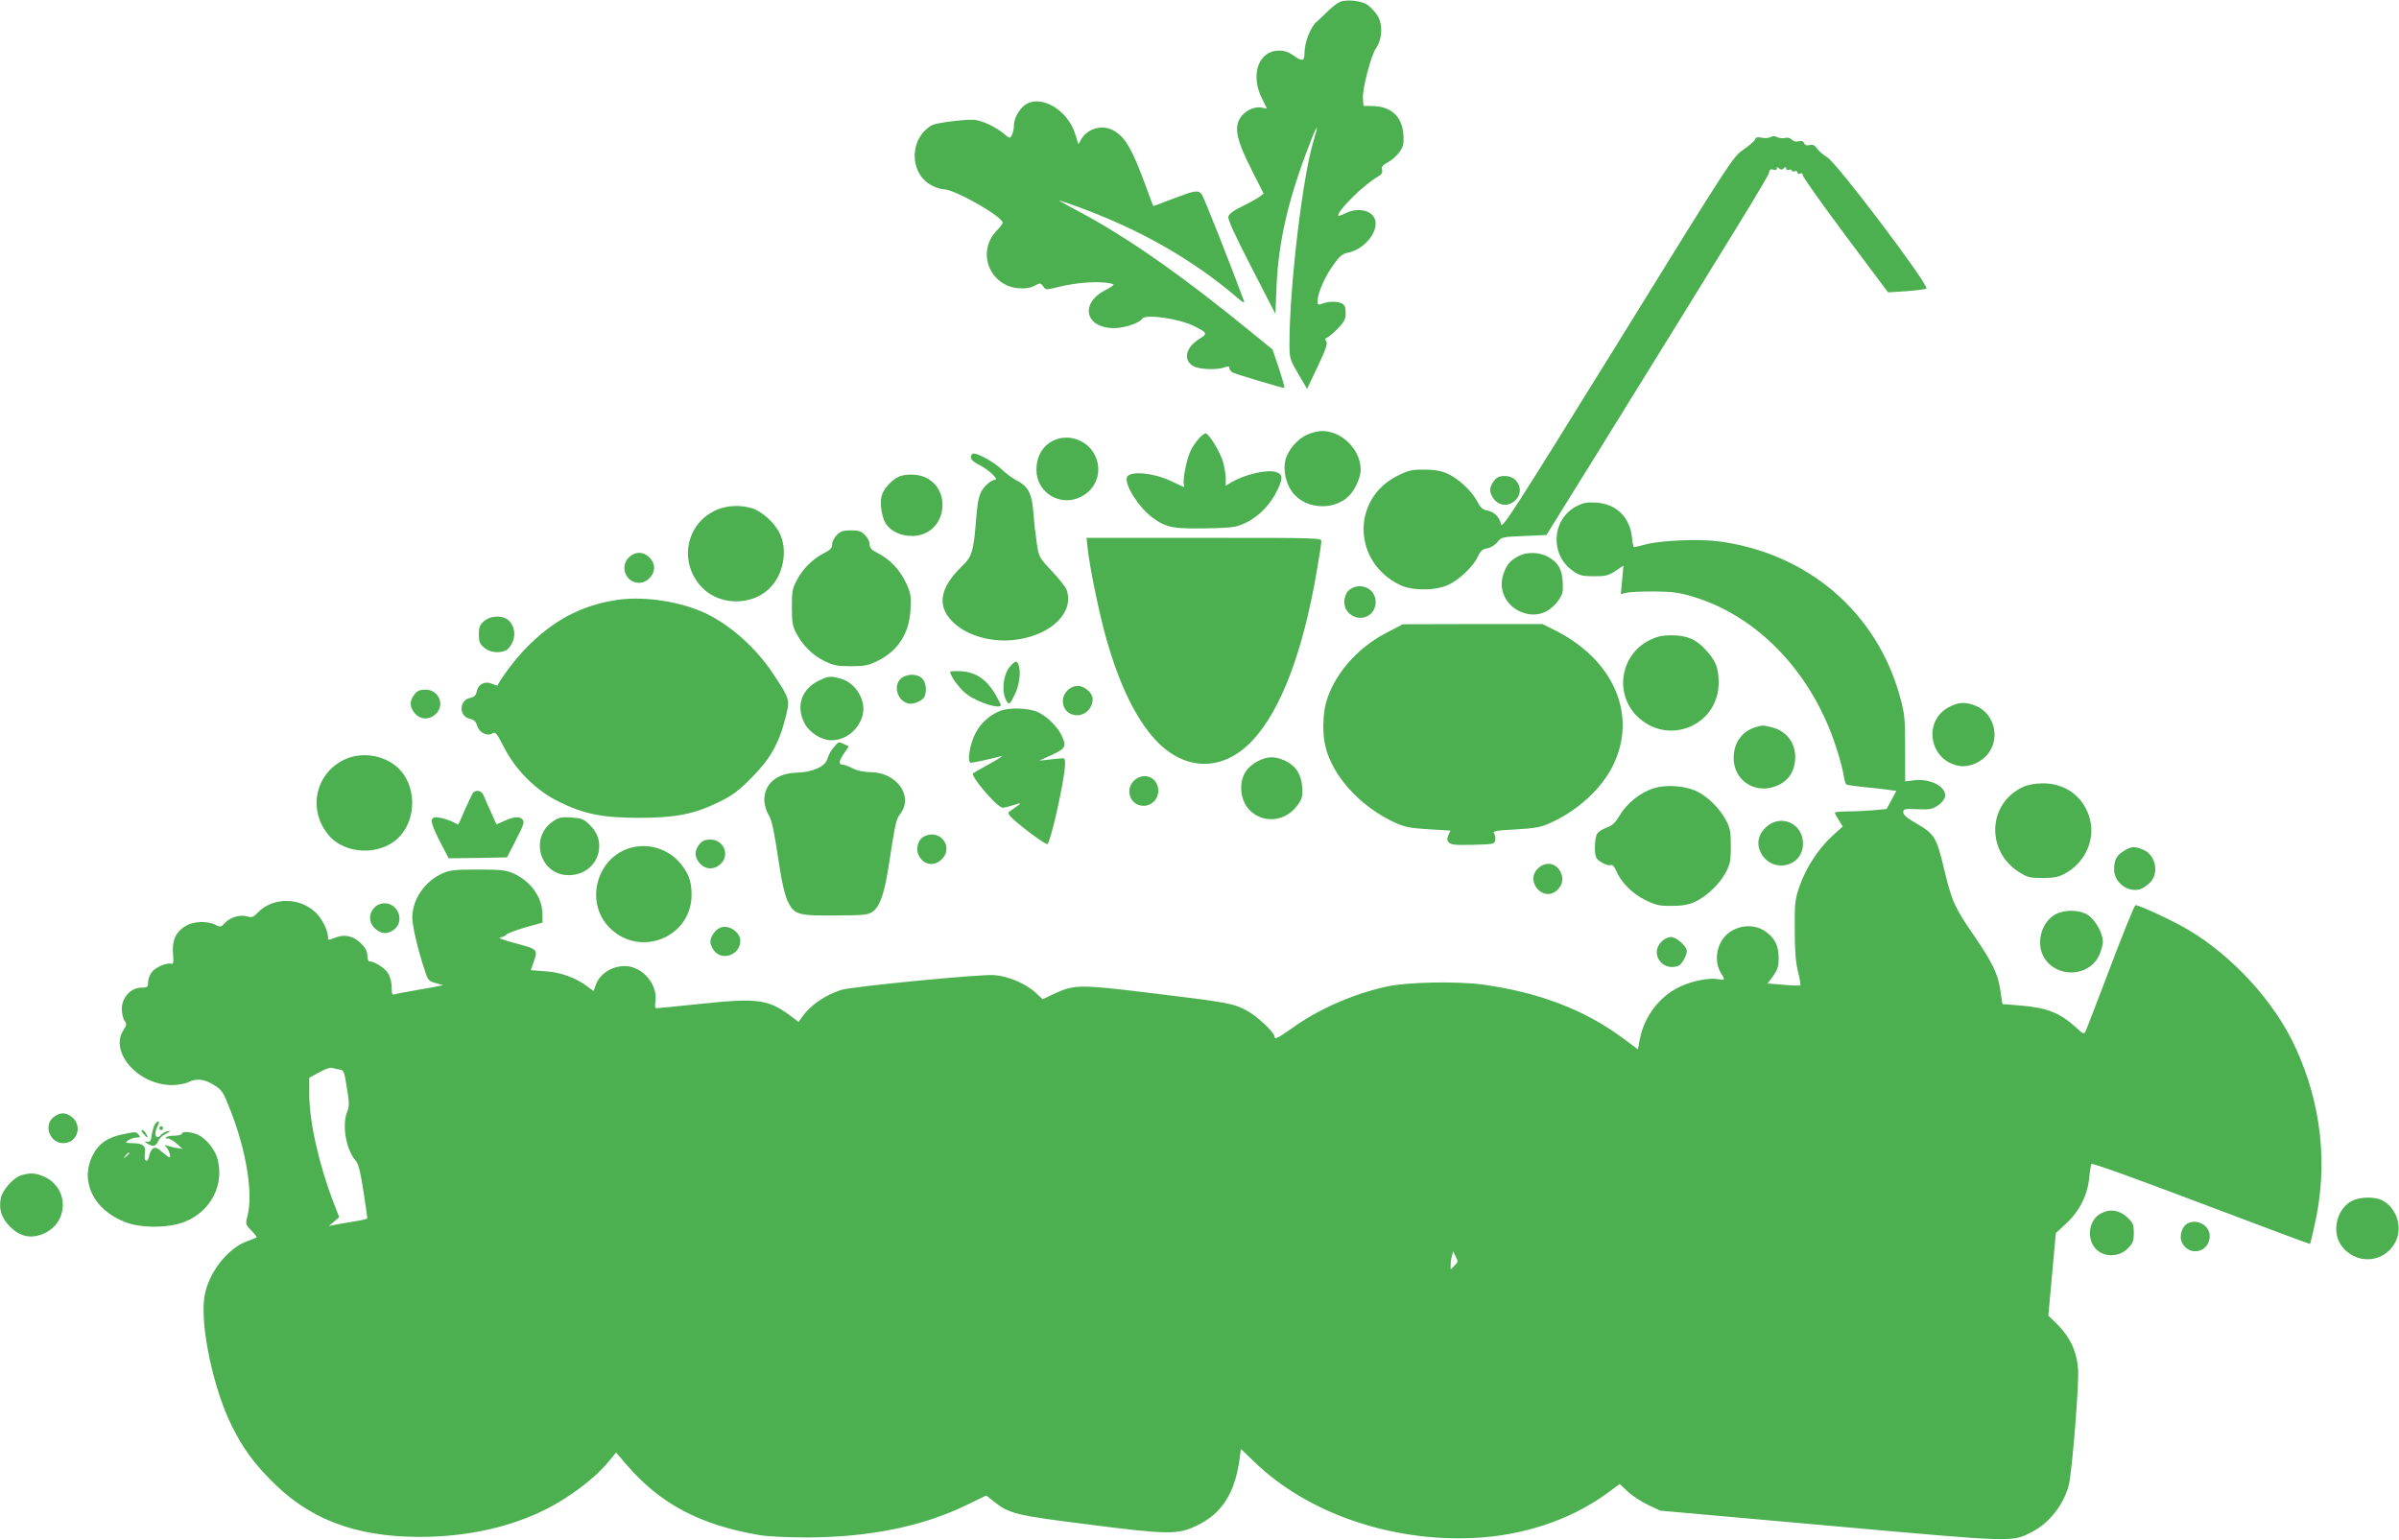 <?xml version="1.0" standalone="no"?>
<!DOCTYPE svg PUBLIC "-//W3C//DTD SVG 20010904//EN"
 "http://www.w3.org/TR/2001/REC-SVG-20010904/DTD/svg10.dtd">
<svg version="1.0" xmlns="http://www.w3.org/2000/svg"
 width="1280pt" height="822pt" viewBox="0 0 1280 822"
 preserveAspectRatio="xMidYMid meet">
<g transform="translate(0,822) scale(0.1,-0.1)"
fill="#4caf50" stroke="none">
<path d="M7150 8210 c-14 -6 -41 -26 -60 -45 -19 -19 -49 -47 -67 -63 -33 -31
-63 -110 -63 -169 0 -40 -14 -42 -60 -8 -24 17 -47 25 -76 25 -109 0 -155
-130 -90 -257 l26 -53 -29 6 c-39 8 -92 -19 -115 -57 -31 -53 -18 -116 59
-269 l67 -133 -23 -18 c-13 -9 -54 -32 -91 -50 -46 -22 -70 -40 -74 -55 -4
-14 34 -98 123 -270 l128 -249 6 145 c10 243 63 470 179 768 17 46 34 82 36
80 2 -2 -6 -33 -17 -68 -59 -190 -129 -783 -129 -1084 0 -78 2 -84 47 -161
l47 -80 57 120 c44 93 54 123 45 134 -8 11 -7 15 4 19 8 3 34 24 58 49 35 36
42 50 42 83 0 29 -5 42 -19 50 -25 13 -72 13 -105 0 -24 -9 -26 -7 -26 15 0
40 38 126 83 190 35 49 49 61 81 67 75 16 146 91 146 155 0 65 -85 94 -163 54
-20 -10 -37 -15 -37 -11 0 30 134 162 211 207 21 12 27 22 23 37 -4 16 4 26
33 41 20 11 48 36 61 55 20 29 23 44 20 93 -7 94 -65 149 -162 151 l-51 1 -3
38 c-4 51 43 232 70 270 34 47 37 132 6 176 -12 19 -35 43 -50 54 -31 23 -111
32 -148 17z"/>
<path d="M5480 7667 c-35 -18 -70 -74 -70 -114 0 -19 -5 -43 -11 -54 -10 -19
-11 -19 -41 6 -48 40 -124 75 -166 76 -60 1 -195 -17 -217 -28 -123 -67 -127
-253 -7 -321 22 -12 52 -22 67 -22 59 0 315 -146 315 -179 0 -5 -15 -24 -34
-44 -106 -112 -36 -292 118 -305 37 -3 62 1 85 13 32 16 34 16 47 -3 13 -19
17 -19 66 -7 113 30 248 38 307 19 8 -3 -9 -16 -39 -31 -141 -70 -111 -204 45
-204 53 0 135 27 149 50 17 27 197 1 277 -39 73 -37 74 -39 26 -70 -73 -46
-86 -115 -27 -145 33 -17 126 -20 164 -5 21 7 26 6 26 -5 0 -8 8 -18 18 -23
17 -9 261 -82 274 -82 4 0 -9 46 -28 103 l-34 102 -118 96 c-364 298 -665 508
-917 641 -60 32 -107 58 -103 58 4 0 49 -15 100 -34 332 -121 613 -282 848
-483 32 -28 42 -33 37 -18 -68 185 -214 554 -225 568 -21 24 -33 22 -152 -23
-57 -22 -105 -40 -106 -40 -1 0 -19 46 -39 103 -74 200 -108 261 -169 298 -59
36 -139 17 -175 -41 l-17 -30 -18 57 c-38 121 -170 204 -256 160z"/>
<path d="M9447 7488 c-10 -5 -31 -6 -47 -3 -23 5 -32 3 -36 -10 -4 -9 -32 -33
-63 -54 -55 -38 -68 -58 -671 -1034 -550 -889 -616 -991 -621 -965 -9 40 -36
66 -73 74 -25 4 -37 15 -55 50 -30 56 -99 120 -159 147 -34 15 -68 21 -122 21
-66 1 -85 -4 -142 -32 -248 -122 -242 -461 11 -583 65 -32 186 -32 256 -1 60
27 137 100 160 152 14 30 24 40 51 44 19 4 42 18 54 34 21 26 26 27 142 32
l119 5 236 380 c794 1282 947 1531 951 1552 3 18 9 22 23 18 11 -4 19 -2 19 6
0 8 4 9 13 0 10 -8 17 -7 25 1 9 9 12 9 12 -1 0 -8 6 -11 15 -7 8 3 15 1 15
-4 0 -5 7 -7 15 -4 8 4 15 1 15 -6 0 -7 7 -10 15 -6 10 3 15 1 13 -7 -2 -7
100 -151 226 -320 l230 -307 95 6 c53 4 102 10 109 14 21 11 -474 667 -528
700 -22 14 -48 36 -56 48 -12 18 -22 22 -39 18 -16 -4 -25 -1 -29 10 -4 11
-13 14 -30 10 -15 -4 -28 0 -36 9 -8 9 -21 13 -35 9 -13 -3 -32 -1 -42 4 -12
7 -25 7 -36 0z"/>
<path d="M6975 5901 c-52 -23 -101 -80 -116 -133 -14 -55 1 -128 37 -175 75
-99 244 -99 317 -1 27 36 47 89 47 122 0 106 -100 206 -205 206 -22 0 -58 -9
-80 -19z"/>
<path d="M6396 5879 c-15 -17 -34 -45 -42 -61 -21 -40 -46 -162 -37 -184 3 -9
2 -15 -3 -12 -5 2 -35 16 -66 31 -91 44 -221 56 -235 21 -15 -39 62 -161 135
-215 79 -58 110 -63 347 -57 86 3 108 7 157 31 67 33 131 100 165 175 30 63
27 83 -12 94 -49 13 -163 -14 -232 -54 l-33 -20 0 39 c0 22 -7 62 -15 90 -16
52 -71 144 -91 150 -6 2 -23 -10 -38 -28z"/>
<path d="M5654 5881 c-77 -19 -124 -82 -124 -169 0 -121 129 -199 237 -143
147 74 112 285 -52 314 -16 3 -44 2 -61 -2z"/>
<path d="M5180 5781 c0 -13 15 -27 45 -42 50 -25 107 -79 84 -79 -8 -1 -23 -8
-35 -18 -45 -38 -56 -68 -65 -184 -14 -179 -22 -208 -76 -259 -125 -121 -137
-221 -37 -309 78 -68 212 -102 335 -82 186 28 303 150 259 267 -5 14 -41 58
-78 98 -67 71 -69 74 -80 147 -6 41 -15 115 -18 163 -8 103 -27 141 -89 173
-22 11 -57 37 -79 58 -39 38 -124 86 -151 86 -8 0 -15 -9 -15 -19z"/>
<path d="M4795 5676 c-37 -16 -83 -68 -91 -102 -11 -42 2 -120 24 -151 29 -40
79 -63 140 -63 85 0 151 61 160 148 9 96 -55 173 -151 179 -30 2 -65 -2 -82
-11z"/>
<path d="M7971 5654 c-27 -35 -26 -66 2 -100 31 -35 77 -37 112 -4 51 48 16
130 -55 130 -30 0 -43 -6 -59 -26z"/>
<path d="M8410 5518 c-132 -71 -141 -259 -17 -345 35 -24 50 -28 112 -28 62 0
77 4 114 28 l43 29 -7 -77 -7 -76 28 8 c16 4 83 7 149 7 99 -1 136 -6 208 -28
350 -105 639 -411 766 -810 18 -54 34 -118 38 -143 3 -24 10 -46 14 -49 5 -3
53 -10 107 -15 53 -5 111 -12 128 -15 l32 -4 -26 -49 -26 -48 -75 -7 c-41 -3
-103 -6 -138 -6 -34 0 -63 -3 -63 -6 0 -4 9 -22 21 -40 l21 -34 -56 -51 c-73
-67 -138 -166 -173 -264 -26 -75 -28 -90 -27 -235 0 -112 5 -174 17 -224 10
-38 15 -71 13 -74 -3 -2 -43 -1 -90 3 l-85 7 30 40 c23 33 29 51 29 95 0 65
-18 103 -65 139 -77 58 -195 33 -242 -51 -29 -51 -30 -118 -3 -163 26 -43 26
-44 -13 -37 -45 9 -138 -9 -201 -39 -109 -50 -191 -156 -216 -278 l-11 -57
-80 59 c-203 151 -446 244 -745 286 -142 19 -408 14 -518 -11 -180 -40 -363
-121 -503 -222 -73 -52 -93 -62 -93 -44 0 22 -94 110 -147 138 -72 39 -99 44
-513 94 -374 46 -408 46 -511 -2 l-66 -31 -34 32 c-54 51 -150 92 -227 97 -74
5 -755 -61 -812 -79 -88 -27 -169 -84 -212 -147 l-17 -24 -48 36 c-115 84
-173 92 -468 61 -126 -13 -235 -24 -242 -24 -8 0 -10 11 -6 35 12 77 -47 163
-127 185 -76 20 -166 -24 -191 -95 l-12 -33 -32 23 c-61 47 -142 77 -225 82
l-78 6 14 40 c25 71 25 71 -93 103 -70 18 -99 30 -83 32 14 2 28 9 32 15 4 6
49 23 100 38 l93 26 -1 49 c-2 88 -63 172 -154 213 -39 18 -66 21 -190 21
-124 0 -151 -3 -190 -21 -94 -42 -160 -139 -160 -234 0 -48 29 -171 67 -285
16 -50 21 -56 58 -66 l40 -11 -30 -6 c-16 -4 -72 -13 -122 -22 -51 -9 -100
-18 -108 -21 -12 -5 -15 3 -15 37 0 25 -8 57 -19 75 -17 28 -73 64 -100 64 -6
0 -11 14 -11 31 0 22 -10 41 -33 64 -41 41 -90 52 -140 31 -35 -14 -37 -14
-37 5 0 31 -29 91 -58 122 -86 91 -237 93 -320 4 -20 -21 -29 -24 -53 -17 -38
11 -90 -4 -119 -35 -21 -23 -24 -23 -51 -10 -41 22 -117 19 -157 -5 -54 -33
-74 -75 -69 -147 4 -48 2 -60 -9 -56 -22 8 -83 -17 -104 -44 -11 -14 -20 -39
-20 -54 0 -27 -3 -29 -36 -29 -55 0 -104 -53 -104 -112 0 -24 6 -53 14 -64 13
-18 12 -24 -5 -50 -77 -118 78 -294 259 -294 31 0 70 7 86 15 43 22 86 18 138
-15 43 -27 49 -36 88 -136 84 -214 121 -442 91 -560 -12 -46 -11 -48 20 -80
18 -19 31 -35 28 -37 -2 -2 -25 -11 -52 -21 -105 -39 -206 -170 -226 -294 -25
-153 48 -497 147 -693 56 -112 108 -185 197 -277 206 -216 456 -313 805 -313
250 0 481 51 672 147 129 65 261 165 332 251 l43 52 58 -67 c178 -207 390
-319 705 -373 45 -8 151 -13 265 -13 324 2 602 58 834 169 l113 55 38 -30 c85
-68 118 -76 510 -125 420 -54 473 -54 571 -8 139 65 209 175 234 365 l6 46 71
-68 c280 -272 724 -427 1168 -407 264 12 512 94 707 233 l75 55 45 -42 c24
-22 73 -54 108 -70 l64 -30 908 -81 c997 -89 965 -88 1076 -32 91 47 168 145
195 249 17 65 55 532 50 614 -6 96 -41 173 -109 242 l-50 49 20 220 20 220 55
51 c70 64 114 151 123 243 3 35 9 69 12 75 4 6 229 -75 585 -210 319 -121 580
-218 581 -217 2 2 12 44 23 93 75 324 40 653 -102 959 -111 241 -335 486 -573
626 -77 46 -258 130 -279 130 -5 0 -65 -147 -133 -327 -69 -181 -128 -336
-133 -346 -9 -17 -13 -15 -51 20 -86 79 -158 107 -304 118 l-89 7 -11 73 c-13
88 -41 147 -139 290 -106 154 -120 186 -161 357 -41 172 -50 187 -153 247 -45
25 -65 43 -65 57 0 17 6 19 75 16 65 -3 80 0 110 20 20 13 36 34 38 47 8 53
-80 99 -168 87 l-45 -6 0 178 c0 162 -3 185 -28 276 -124 449 -492 764 -965
827 -103 14 -301 6 -387 -15 -33 -9 -63 -15 -66 -16 -4 0 -9 22 -11 49 -11
111 -83 182 -191 189 -51 3 -70 -1 -107 -20z m-6599 -3005 c24 -4 26 -10 40
-99 13 -78 13 -99 2 -125 -30 -72 -7 -205 46 -264 13 -14 25 -62 40 -160 12
-77 21 -143 21 -146 0 -3 -35 -12 -77 -18 -43 -7 -89 -15 -103 -18 l-25 -5 28
24 27 23 -31 80 c-77 200 -129 430 -129 577 l0 87 53 29 c28 16 59 27 67 24 8
-2 27 -7 41 -9z m5950 -1046 l-21 -21 0 24 c0 14 3 36 7 49 l6 24 14 -28 c14
-25 13 -29 -6 -48z"/>
<path d="M3812 5494 c-160 -79 -190 -289 -60 -415 93 -90 257 -91 351 -1 77
72 102 205 57 297 -27 55 -96 118 -148 133 -67 20 -142 15 -200 -14z"/>
<path d="M4465 5365 c-14 -13 -25 -35 -25 -49 0 -20 -9 -30 -42 -47 -59 -29
-115 -84 -146 -144 -24 -44 -27 -61 -27 -145 0 -80 4 -102 23 -138 35 -66 88
-119 150 -149 49 -24 69 -28 142 -28 73 0 93 4 142 28 109 54 169 146 176 273
4 73 1 88 -22 140 -33 71 -85 127 -148 160 -38 19 -48 30 -48 50 0 14 -11 36
-25 49 -19 20 -34 25 -75 25 -41 0 -56 -5 -75 -25z"/>
<path d="M5804 5288 c12 -106 64 -357 101 -484 69 -241 155 -417 258 -530 158
-172 364 -173 521 -4 151 163 267 469 341 898 14 79 25 152 25 163 0 19 -13
19 -626 19 l-627 0 7 -62z"/>
<path d="M3355 5245 c-50 -49 -15 -135 55 -135 41 0 80 39 80 80 0 41 -39 80
-80 80 -19 0 -40 -9 -55 -25z"/>
<path d="M8105 5254 c-46 -24 -63 -43 -81 -90 -31 -81 3 -166 82 -205 80 -38
159 -16 212 62 20 28 23 44 20 94 -4 69 -24 103 -79 134 -44 25 -112 27 -154
5z"/>
<path d="M7203 5075 c-31 -21 -40 -78 -19 -110 49 -74 156 -44 156 43 0 70
-79 108 -137 67z"/>
<path d="M3301 5020 c-194 -27 -350 -109 -497 -261 -55 -57 -121 -144 -150
-197 -1 -1 -13 3 -28 9 -37 17 -75 -1 -82 -40 -5 -22 -13 -30 -35 -35 -61 -12
-62 -100 -1 -112 21 -4 31 -14 38 -37 11 -37 54 -58 82 -40 16 9 23 0 62 -76
61 -120 171 -230 290 -288 135 -67 234 -87 430 -87 196 0 295 20 430 86 68 34
102 59 170 128 98 98 147 183 181 320 25 97 24 99 -66 235 -93 140 -229 261
-366 325 -130 60 -318 89 -458 70z"/>
<path d="M2583 4906 c-23 -20 -28 -32 -28 -71 0 -39 5 -51 28 -71 30 -26 83
-32 119 -13 11 6 26 26 34 46 18 42 5 94 -29 118 -33 23 -91 19 -124 -9z"/>
<path d="M7395 4842 c-157 -81 -282 -228 -321 -376 -16 -60 -18 -163 -3 -226
37 -160 188 -326 373 -410 50 -23 81 -29 178 -35 l117 -7 -11 -24 c-8 -18 -8
-27 2 -39 11 -13 34 -15 129 -13 113 3 116 4 119 26 2 13 -1 29 -7 36 -9 11
13 15 114 20 103 6 137 12 183 33 147 65 276 182 338 308 132 267 6 563 -308
721 l-68 34 -372 0 -373 -1 -90 -47z"/>
<path d="M8799 4803 c-152 -78 -186 -280 -67 -402 163 -166 438 -55 438 176 0
77 -15 117 -67 173 -51 58 -102 80 -184 80 -52 0 -77 -6 -120 -27z"/>
<path d="M5392 4667 c-42 -45 -51 -147 -18 -193 11 -15 16 -10 39 37 26 51 36
125 21 163 -8 22 -17 20 -42 -7z"/>
<path d="M5070 4635 c0 -24 56 -98 93 -123 63 -44 177 -78 177 -54 0 4 -15 32
-32 62 -46 75 -102 113 -178 118 -33 2 -60 1 -60 -3z"/>
<path d="M4809 4601 c-45 -37 -23 -120 37 -135 28 -7 79 16 88 39 12 32 6 75
-14 95 -25 25 -80 26 -111 1z"/>
<path d="M4375 4591 c-98 -45 -131 -139 -82 -231 26 -50 90 -90 144 -90 74 0
141 53 164 128 24 80 -33 178 -116 201 -53 14 -63 14 -110 -8z"/>
<path d="M5695 4535 c-43 -43 -26 -115 31 -129 53 -14 104 28 104 85 0 31 -44
69 -80 69 -19 0 -40 -9 -55 -25z"/>
<path d="M2211 4514 c-27 -35 -26 -66 2 -100 31 -35 77 -37 112 -4 51 48 16
130 -55 130 -30 0 -43 -6 -59 -26z"/>
<path d="M10399 4447 c-142 -75 -105 -288 56 -314 54 -9 121 21 156 70 62 85
27 212 -70 251 -56 22 -90 20 -142 -7z"/>
<path d="M5332 4425 c-55 -24 -98 -63 -126 -115 -32 -59 -48 -160 -25 -160 12
0 110 21 164 36 11 3 -18 -16 -65 -42 -47 -26 -86 -48 -88 -50 -17 -13 129
-184 158 -184 9 0 37 7 61 15 46 16 43 10 -16 -29 -17 -11 -18 -15 -6 -30 31
-37 193 -158 200 -150 19 20 87 324 93 414 2 35 0 45 -12 44 -8 0 -40 -4 -70
-7 l-55 -6 68 31 c74 35 79 45 50 106 -23 47 -77 100 -127 123 -50 22 -156 25
-204 4z"/>
<path d="M9368 4340 c-74 -22 -118 -84 -118 -165 0 -118 112 -194 225 -150 62
23 97 71 103 139 7 86 -42 154 -124 175 -48 12 -49 12 -86 1z"/>
<path d="M4447 4230 c-14 -16 -28 -42 -32 -58 -9 -41 -79 -73 -164 -75 -108
-3 -174 -60 -173 -149 1 -21 10 -53 20 -71 21 -34 29 -72 62 -287 13 -84 29
-152 43 -180 35 -71 55 -77 256 -75 156 1 173 3 198 21 38 28 61 96 84 239 35
231 41 255 61 280 75 96 -17 225 -160 225 -33 0 -67 7 -92 20 -22 11 -46 20
-55 20 -22 0 -19 20 9 61 l25 36 -25 12 c-32 14 -28 16 -57 -19z"/>
<path d="M1832 4164 c-152 -76 -190 -269 -78 -401 89 -106 282 -110 378 -7 93
99 89 275 -8 366 -76 71 -198 89 -292 42z"/>
<path d="M6709 4157 c-62 -33 -91 -86 -86 -155 12 -163 211 -210 305 -72 20
29 23 45 20 91 -5 68 -35 114 -92 140 -55 25 -94 24 -147 -4z"/>
<path d="M6057 4060 c-59 -47 -30 -139 44 -140 44 0 79 35 79 80 0 68 -69 102
-123 60z"/>
<path d="M10795 4021 c-190 -86 -201 -344 -20 -456 43 -27 57 -30 124 -30 58
0 85 5 116 22 115 61 170 192 131 309 -36 108 -129 174 -245 174 -42 0 -81 -7
-106 -19z"/>
<path d="M8824 4014 c-70 -22 -143 -79 -181 -144 -25 -41 -41 -56 -70 -66 -21
-7 -43 -21 -50 -31 -14 -18 -18 -99 -7 -128 8 -20 61 -48 79 -41 8 3 18 -8 26
-26 26 -64 86 -125 156 -160 58 -28 77 -33 143 -32 54 0 88 6 122 21 62 28
134 96 166 158 23 43 27 62 27 140 0 78 -4 97 -27 140 -34 64 -100 128 -160
155 -64 28 -159 34 -224 14z"/>
<path d="M2523 3988 c-5 -7 -24 -48 -43 -90 -18 -43 -34 -78 -35 -78 -1 0 -16
7 -33 16 -17 8 -47 18 -67 21 -55 9 -55 -15 0 -123 l49 -94 156 2 155 3 48 93
c39 75 46 96 36 108 -16 19 -46 17 -97 -6 l-43 -19 -30 67 c-17 37 -35 77 -40
90 -9 24 -41 30 -56 10z"/>
<path d="M2949 3836 c-126 -87 -67 -286 85 -286 82 0 148 53 161 129 9 54 -8
100 -50 141 -31 30 -43 34 -98 38 -53 3 -67 0 -98 -22z"/>
<path d="M9426 3809 c-41 -35 -55 -84 -36 -128 51 -125 230 -95 230 38 0 106
-116 159 -194 90z"/>
<path d="M4933 3758 c-33 -16 -48 -61 -33 -98 23 -55 84 -67 125 -25 65 64 -8
163 -92 123z"/>
<path d="M3731 3714 c-27 -35 -26 -66 2 -100 31 -35 77 -37 112 -4 51 48 16
130 -55 130 -30 0 -43 -6 -59 -26z"/>
<path d="M3382 3700 c-194 -39 -269 -291 -129 -431 162 -162 437 -51 437 177
0 74 -18 120 -68 176 -60 66 -151 96 -240 78z"/>
<path d="M11333 3680 c-40 -24 -53 -48 -53 -100 0 -68 70 -122 136 -106 15 4
39 20 55 36 51 51 31 148 -36 176 -45 19 -64 18 -102 -6z"/>
<path d="M8205 3585 c-70 -69 31 -182 103 -115 30 28 36 62 18 98 -25 49 -81
57 -121 17z"/>
<path d="M2009 3387 c-45 -34 -46 -92 -2 -127 33 -26 64 -25 97 1 56 44 20
140 -53 139 -14 0 -33 -6 -42 -13z"/>
<path d="M10971 3343 c-79 -39 -111 -157 -64 -234 69 -111 241 -102 294 15 10
23 19 55 19 71 0 45 -40 116 -79 142 -41 28 -120 31 -170 6z"/>
<path d="M3844 3270 c-28 -11 -54 -48 -54 -76 0 -12 9 -33 21 -48 44 -56 139
-20 139 54 0 46 -62 88 -106 70z"/>
<path d="M8865 3195 c-64 -63 4 -161 90 -129 18 7 45 55 45 79 0 26 -55 75
-85 75 -14 0 -37 -11 -50 -25z"/>
<path d="M286 2259 c-56 -44 -20 -140 53 -139 74 1 103 93 44 140 -33 26 -64
25 -97 -1z"/>
<path d="M829 2224 c-7 -8 -15 -34 -19 -57 -4 -35 -9 -42 -25 -39 -17 2 -16 0
4 -12 30 -17 43 -13 56 17 6 12 20 27 33 33 31 15 38 24 13 17 -11 -3 -26 -11
-32 -19 -27 -32 -41 5 -18 48 14 25 6 34 -12 12z"/>
<path d="M850 2200 c0 -5 5 -10 10 -10 6 0 10 5 10 10 0 6 -4 10 -10 10 -5 0
-10 -4 -10 -10z"/>
<path d="M765 2170 c10 -11 20 -20 22 -20 2 0 -1 9 -7 20 -6 11 -16 20 -22 20
-6 0 -3 -9 7 -20z"/>
<path d="M649 2166 c-76 -16 -124 -50 -154 -110 -70 -139 3 -291 172 -357 83
-33 233 -33 317 1 142 55 216 201 175 341 -15 50 -64 108 -105 125 -39 16 -84
18 -84 4 0 -5 -18 -10 -39 -10 -22 0 -43 -4 -46 -10 -3 -5 0 -7 7 -5 7 3 29
-9 48 -25 l35 -31 -30 5 c-16 2 -39 8 -50 12 -18 7 -19 6 -5 -10 8 -10 15 -27
17 -38 4 -22 -3 -19 -54 25 -27 24 -48 12 -58 -34 -9 -40 -29 -25 -22 17 7 40
-11 54 -70 54 -36 1 -37 2 -19 15 11 8 31 15 44 15 21 0 22 2 12 15 -14 17
-16 17 -91 1z m41 -100 c0 -2 -8 -10 -17 -17 -16 -13 -17 -12 -4 4 13 16 21
21 21 13z"/>
<path d="M114 1949 c-42 -12 -101 -79 -110 -123 -11 -61 4 -106 50 -152 52
-52 108 -65 174 -39 139 56 144 244 8 306 -45 20 -74 22 -122 8z"/>
<path d="M12551 1813 c-81 -40 -112 -161 -61 -236 75 -109 232 -100 291 16 40
77 7 182 -71 222 -38 20 -117 19 -159 -2z"/>
<path d="M11208 1744 c-53 -28 -73 -105 -43 -164 35 -68 132 -78 189 -21 26
27 31 39 31 82 0 46 -4 54 -37 85 -42 38 -92 45 -140 18z"/>
<path d="M11669 1690 c-26 -15 -41 -62 -30 -93 33 -86 151 -64 151 28 0 57
-70 95 -121 65z"/>
</g>
</svg>
